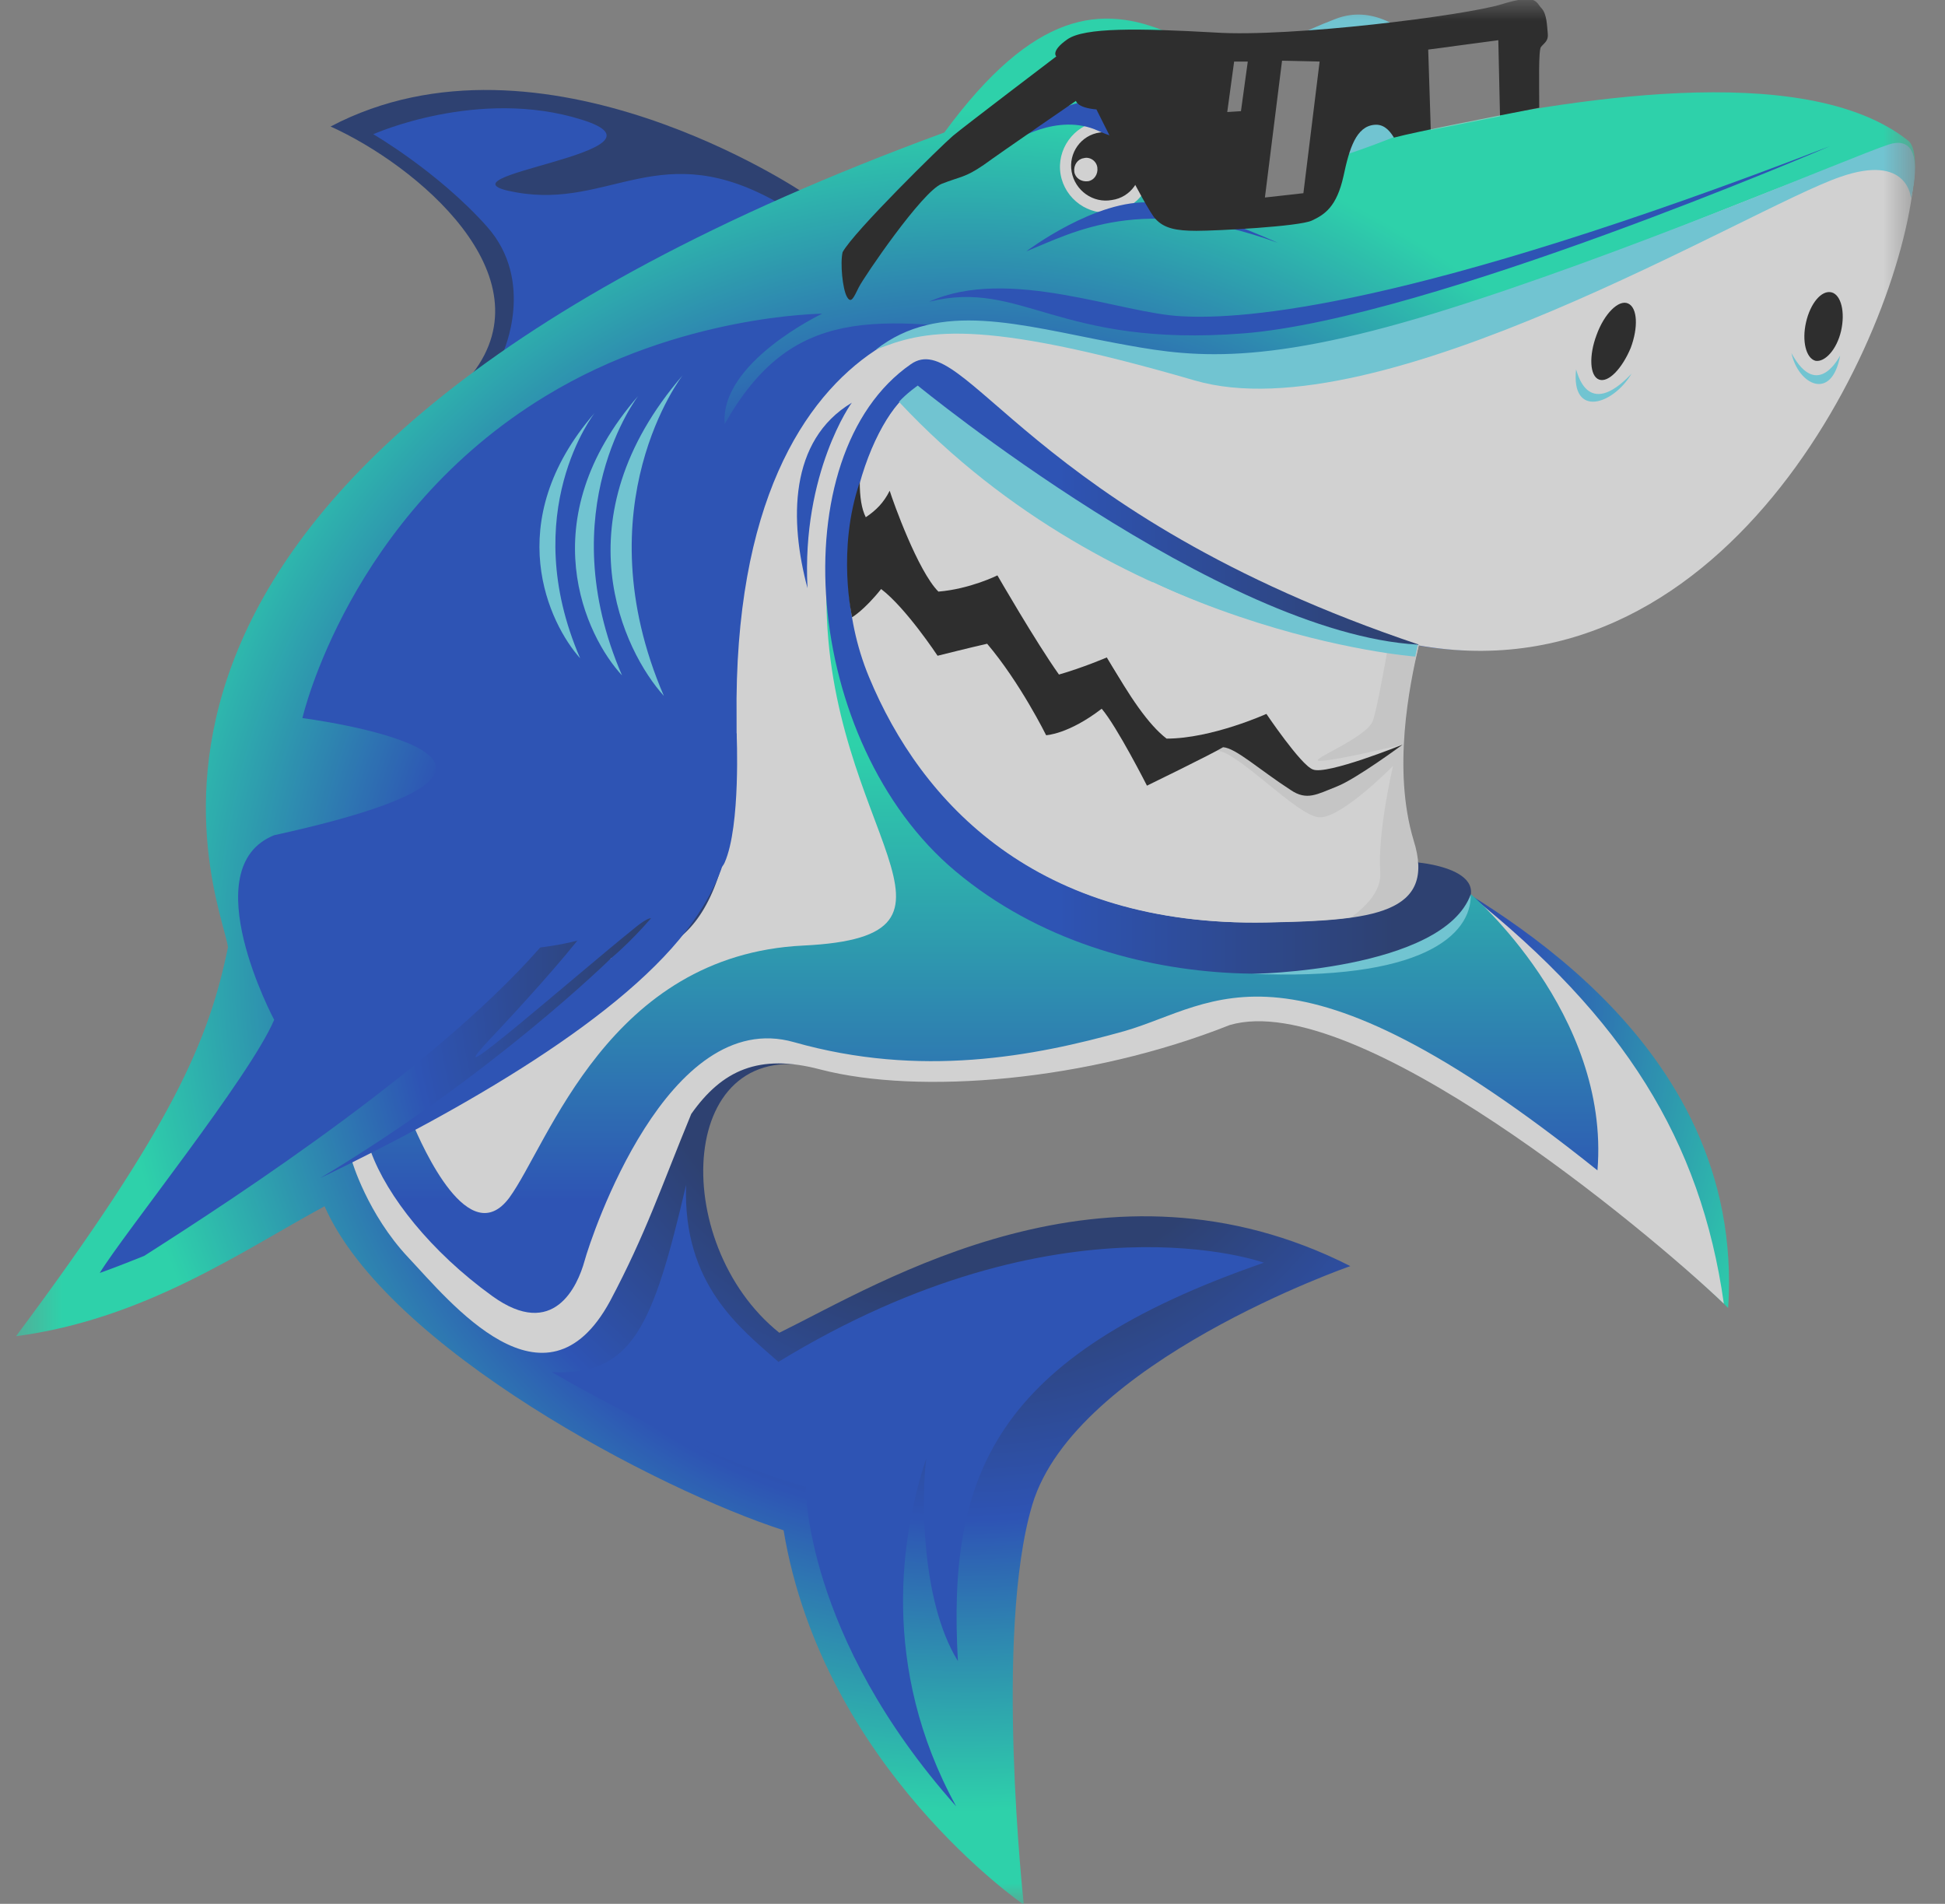 <svg width="47" height="46" viewBox="0 0 47 46" fill="none" xmlns="http://www.w3.org/2000/svg">
    <rect x="0" y="0" width="47" height="46" fill="#808080" stroke="none"/>
    <g opacity="0.64">
        <mask id="mask0_441_37179" style="mask-type:luminance" maskUnits="userSpaceOnUse" x="0" y="0" width="47"
            height="46">
            <path d="M46.283 0L0.387 0L0.387 46L46.283 46L46.283 0Z" fill="white" />
        </mask>
        <g mask="url(#mask0_441_37179)">
            <path
                d="M19.431 4.668C19.431 4.668 13.09 0.371 7.988 3.057C10.054 3.986 13.255 6.651 11.417 9.026C9.558 11.36 19.431 4.668 19.431 4.668Z"
                fill="#001E69" />
            <path
                d="M18.831 4.916L12.159 8.51C12.159 8.51 12.944 6.796 11.767 5.474C10.589 4.152 9.02 3.243 9.02 3.243C9.02 3.243 11.56 2.107 14.059 2.892C16.579 3.677 10.197 4.255 12.469 4.647C14.762 5.061 15.96 3.263 18.831 4.916Z"
                fill="#003BD2" />
            <path
                d="M5.509 22.887C5.365 21.73 0.552 11.361 22.819 3.202C27.156 -2.706 29.366 2.624 33.456 3.347C33.477 3.347 33.498 3.347 33.498 3.326C33.58 3.285 33.663 3.243 33.766 3.243C33.911 3.223 34.138 3.181 34.386 3.14C37.815 2.417 43.578 1.405 46.097 3.388C47.254 4.173 42.669 17.062 34.262 15.595C33.56 18.487 33.498 19.912 34.262 20.863C35.728 21.771 42.194 25.014 41.76 31.603C40.149 29.972 32.816 23.837 29.676 24.725C26.247 26.088 22.24 26.439 19.865 25.82C16.354 24.89 16.126 30.034 18.832 32.202C21.311 30.984 26.723 27.596 32.63 30.591C32.63 30.591 25.979 32.905 24.946 36.354C24.017 39.453 24.74 46.021 24.74 46.021C24.74 46.021 19.886 42.695 18.935 36.974C15.92 36.003 9.351 32.574 7.843 29.145C5.86 30.219 3.506 31.872 0.387 32.285C4.208 27.162 5.055 25.097 5.509 22.887Z"
                fill="url(#paint0_radial_441_37179)" />
            <path
                d="M24.824 8.117C24.824 8.117 18.338 9.77 17.883 16.978C17.429 24.187 11.542 22.865 9.642 22.865C7.741 22.865 6.626 24.642 6.626 24.642C6.626 24.642 4.664 20.965 6.626 20.18C15.012 18.342 7.308 17.35 7.308 17.35C7.308 17.35 8.423 12.455 13.194 9.563C16.417 7.601 19.866 7.58 19.866 7.58C19.866 7.58 17.388 8.757 17.512 10.245C19.123 7.394 21.126 7.621 24.824 8.117Z"
                fill="#003BD2" />
            <path
                d="M16.496 9.068C16.496 9.068 14.059 12.208 16.042 16.814C15.071 15.74 13.501 12.539 16.496 9.068Z"
                fill="#69EAFF" />
            <path
                d="M15.424 9.564C15.424 9.564 13.296 12.312 15.031 16.319C14.164 15.389 12.8 12.58 15.424 9.564Z"
                fill="#69EAFF" />
            <path
                d="M14.37 9.977C14.37 9.977 12.491 12.373 14.019 15.905C13.276 15.079 12.078 12.62 14.37 9.977Z"
                fill="#69EAFF" />
            <path
                d="M24.822 10.864C24.822 10.864 23.005 9.418 22.096 9.418C21.538 9.418 20.423 9.914 19.968 14.396C19.617 11.855 20.154 8.881 22.013 8.799C23.562 8.737 24.781 10.451 24.822 10.864Z"
                fill="#312783" />
            <path
                d="M14.763 23.154C16.229 23.154 17.861 22.535 17.799 17.35C17.737 12.166 19.431 9.604 21.145 8.468C22.88 7.312 26.226 8.634 29.531 8.758C32.836 8.902 41.16 5.163 44.238 4.069C45.209 3.718 46.283 3.16 46.262 4.151C46.035 7.869 41.863 16.916 34.282 15.595C34.2 15.946 34.117 16.256 34.055 16.565C31.122 17.598 29.511 18.941 33.187 20.387C33.559 20.531 33.931 20.696 34.261 20.862C34.716 21.13 34.489 20.882 35.521 21.626C39.219 24.58 41.098 27.533 41.656 31.499C39.797 29.723 32.774 23.877 29.717 24.766C26.288 26.129 22.199 26.459 19.823 25.84C18.336 25.447 17.448 25.86 16.704 26.914C15.981 28.669 15.609 29.805 14.742 31.437C13.172 34.329 10.859 31.437 9.867 30.384C8.876 29.331 8.504 28.05 8.504 28.05C8.504 28.05 14.184 24.766 14.763 23.154Z"
                fill="url(#paint1_radial_441_37179)" />
            <path
                d="M19.97 14.418L35.545 21.606C35.545 21.606 38.911 24.477 38.602 28.278C31.124 22.288 29.389 24.271 27.179 24.911C24.969 25.531 22.242 26.047 19.186 25.18C16.128 24.312 14.29 29.868 14.125 30.467C13.96 31.066 13.381 32.388 11.894 31.314C10.407 30.24 9.353 28.898 8.961 27.823C10.345 26.894 10.634 26.77 10.634 26.77C10.634 26.77 10.056 27.059 9.952 27.101C10.221 27.741 11.336 30.24 12.307 28.939C13.257 27.637 14.703 23.073 19.413 22.846C24.102 22.618 19.97 20.098 19.97 14.418Z"
                fill="url(#paint2_linear_441_37179)" />
            <path
                d="M38.641 9.171C38.413 9.088 38.393 8.592 38.579 8.097C38.764 7.58 39.116 7.229 39.343 7.333C39.57 7.436 39.591 7.911 39.405 8.407C39.198 8.902 38.868 9.253 38.641 9.171Z"
                fill="black" />
            <path
                d="M43.869 8.717C43.642 8.655 43.538 8.241 43.642 7.787C43.745 7.333 44.014 7.002 44.261 7.064C44.489 7.126 44.592 7.539 44.489 7.994C44.385 8.448 44.096 8.758 43.869 8.717Z"
                fill="black" />
            <path
                d="M27.819 3.843C27.922 4.442 27.509 5.02 26.91 5.123C26.311 5.227 25.732 4.813 25.629 4.214C25.526 3.615 25.939 3.037 26.538 2.934C27.137 2.831 27.715 3.244 27.819 3.843Z"
                fill="white" />
            <path
                d="M27.549 3.883C27.631 4.337 27.321 4.771 26.867 4.833C26.413 4.916 25.979 4.606 25.896 4.151C25.814 3.697 26.123 3.263 26.578 3.201C27.032 3.139 27.466 3.449 27.549 3.883Z"
                fill="black" />
            <path
                d="M26.517 4.049C26.538 4.214 26.435 4.359 26.29 4.379C26.125 4.4 25.98 4.297 25.96 4.152C25.939 3.987 26.042 3.842 26.187 3.822C26.331 3.78 26.497 3.884 26.517 4.049Z"
                fill="white" />
            <path
                d="M29.471 3.801C29.451 3.801 27.53 3.615 26.538 3.161C25.547 2.706 24.473 3.429 24.473 3.429C24.473 3.429 24.948 2.789 26.001 2.5C27.055 2.21 29.471 3.822 29.471 3.801Z"
                fill="#003BD2" />
            <path
                d="M35.42 2.56C35.42 2.56 34.016 -0.207 32.281 0.454C30.546 1.115 29.905 1.796 29.348 2.251C28.79 2.705 29.905 3.965 31.021 4.048C32.157 4.11 35.42 2.56 35.42 2.56Z"
                fill="#69EAFF" />
            <path
                d="M30.873 5.865C30.873 5.865 28.891 4.957 27.837 4.895C26.494 4.791 24.801 6.072 24.801 6.072C25.937 5.618 27.569 4.667 30.873 5.865Z"
                fill="#003BD2" />
            <path
                d="M34.281 20.841C34.281 20.841 36.656 21.047 34.9 22.431C33.124 23.815 27.072 24.393 23.085 21.047C19.388 17.949 18.851 10.988 22.011 8.799C23.313 7.89 24.82 12.393 34.281 15.573C31.286 17.35 34.281 20.841 34.281 20.841Z"
                fill="url(#paint3_linear_441_37179)" />
            <path
                d="M31.186 14.997C29.451 14.419 27.22 13.468 24.927 11.816C23.812 11.01 22.862 10.184 22.098 9.42C21.127 9.936 19.764 13.324 21.023 16.36C22.284 19.397 25.072 22.392 30.608 22.288C33.169 22.247 34.718 22.082 34.16 20.305C33.644 18.591 34.057 16.567 34.284 15.596C33.499 15.575 32.921 15.451 31.186 14.997Z"
                fill="#EDEDED" />
            <path
                d="M19.513 14.211C19.079 12.6 19.058 10.637 20.587 9.729C20.587 9.708 19.368 11.422 19.513 14.211Z"
                fill="#003BD2" />
            <path
                d="M39.427 9.027C38.973 9.791 37.961 10.101 38.085 8.924C38.105 8.944 38.333 10.184 39.427 9.027Z"
                fill="#69EAFF" />
            <path
                d="M43.289 8.531C43.454 9.296 44.26 9.709 44.466 8.593C44.466 8.573 43.929 9.709 43.289 8.531Z"
                fill="#69EAFF" />
            <path
                d="M22.094 9.42C22.879 10.184 23.809 11.01 24.924 11.816C27.217 13.468 29.448 14.419 31.183 14.997C32.009 15.204 32.691 15.389 33.558 15.534C33.434 16.236 33.248 17.248 33.166 17.434C32.98 17.847 31.575 18.384 31.885 18.384C32.278 18.384 33.785 18.013 33.889 17.992C33.62 18.116 33.331 18.261 33.331 18.261C33.331 18.261 31.493 18.756 31.451 18.715C31.389 18.674 30.15 17.847 30.15 17.847C30.15 17.847 29.406 17.806 29.406 18.137C29.923 18.157 31.348 19.727 31.885 19.748C32.422 19.768 33.661 18.508 33.661 18.508C33.661 18.508 33.29 20.078 33.352 21.049C33.393 21.503 33.042 21.875 32.649 22.164C32.071 22.247 31.389 22.268 30.584 22.288C25.048 22.392 22.26 19.397 21 16.36C19.74 13.324 21.103 9.957 22.094 9.42Z"
                fill="white" />
            <path
                d="M33.892 17.992C33.892 17.992 32.777 18.818 32.302 19.004C31.827 19.19 31.579 19.355 31.186 19.086C30.422 18.591 29.864 18.074 29.555 18.054C29.286 18.219 27.716 18.983 27.716 18.983C27.716 18.983 26.993 17.558 26.622 17.124C25.816 17.744 25.279 17.764 25.279 17.764C25.279 17.764 24.659 16.505 23.854 15.554C23.482 15.637 22.656 15.844 22.656 15.844C22.656 15.844 21.892 14.687 21.292 14.232C20.879 14.749 20.59 14.914 20.59 14.914C20.59 14.914 20.218 13.282 20.776 11.65C20.776 12.002 20.817 12.291 20.921 12.497C21.169 12.332 21.354 12.146 21.499 11.857C21.582 12.126 22.181 13.799 22.676 14.294C23.441 14.232 24.102 13.902 24.102 13.902C24.102 13.902 25.031 15.513 25.589 16.298C26.167 16.133 26.745 15.885 26.745 15.885C26.745 15.885 27.592 17.331 28.109 17.723C28.481 17.992 30.587 17.227 30.587 17.227C30.587 17.227 31.434 18.487 31.724 18.591C32.054 18.735 33.892 17.992 33.892 17.992Z"
                fill="black" />
            <path
                d="M46.178 4.792C46.178 4.792 46.116 3.697 44.464 4.276C42.253 5.04 33.33 10.493 28.869 9.192C23.54 7.643 22.321 7.994 21.164 8.448C22.693 7.25 24.634 7.849 26.927 8.283C28.6 8.593 30.253 8.923 34.694 7.56C39.134 6.197 44.753 3.78 45.641 3.491C46.612 3.181 46.178 4.792 46.178 4.792Z"
                fill="#69EAFF" />
            <path
                d="M22.177 9.316C22.177 9.316 29.489 15.306 34.261 15.575L34.199 15.864C34.199 15.864 26.969 15.327 21.723 9.709C21.909 9.502 22.177 9.316 22.177 9.316Z"
                fill="#69EAFF" />
            <path
                d="M30.542 30.509C30.542 30.509 25.647 28.732 18.81 32.905C17.901 32.099 16.496 31.046 16.579 28.629C15.773 32.078 15.278 33.235 13.336 33.153C17.178 35.363 19.471 35.92 19.471 35.92C19.471 35.92 19.429 39.514 23.106 43.645C21.247 40.258 21.784 37.036 22.383 35.239C22.28 36.003 22.218 38.626 23.147 40.134C22.899 35.672 23.974 32.781 30.542 30.509Z"
                fill="#003BD2" />
            <path
                d="M14.762 23.156C14.762 23.156 15.217 22.784 15.733 22.185C15.671 22.185 15.547 22.247 15.299 22.453C13.936 23.548 10.383 26.667 11.829 25.118C13.275 23.59 16.064 20.45 13.254 22.66C10.776 25.614 5.818 28.857 3.484 30.344C2.823 30.612 2.41 30.757 2.41 30.757C2.989 29.807 6.046 26.006 6.624 24.643C7.202 23.28 11.499 18.632 13.688 17.744C15.878 16.856 19.244 18.735 16.745 22.268C15.134 24.56 11.127 26.832 7.739 28.464C11.912 25.965 14.762 23.156 14.762 23.156Z"
                fill="#003BD2" />
            <path
                d="M44.22 3.531C44.22 3.531 34.533 7.704 30.05 8.055C25.548 8.406 24.701 6.733 22.449 7.291C24.37 6.423 27.097 7.58 28.563 7.642C30.05 7.724 34.058 7.456 44.22 3.531Z"
                fill="#003BD2" />
            <path
                d="M30.191 23.526C30.253 23.547 34.88 23.444 35.541 21.605C35.562 22.597 34.364 23.712 30.191 23.526Z"
                fill="#69EAFF" />
            <path
                d="M20.361 6.093C20.629 5.598 22.757 3.511 23.025 3.284C23.294 3.057 25.525 1.363 25.525 1.363C25.525 1.363 25.38 1.239 25.793 0.95C26.206 0.661 27.508 0.682 29.346 0.785C31.184 0.909 35.419 0.372 36.286 0.103C37.154 -0.165 37.112 0.062 37.257 0.207C37.381 0.351 37.381 0.62 37.401 0.806C37.422 0.991 37.319 1.033 37.236 1.136C37.174 1.219 37.195 2.045 37.195 2.603C36.142 2.809 34.221 3.181 33.684 3.325C33.56 3.119 33.415 2.995 33.208 3.016C32.775 3.057 32.609 3.573 32.465 4.255C32.3 4.999 32.01 5.184 31.701 5.329C31.391 5.474 29.408 5.577 28.912 5.577C28.416 5.577 28.127 5.515 27.921 5.288C27.693 5.061 26.495 2.644 26.495 2.644C26.02 2.603 26 2.437 26 2.437C26 2.437 24.223 3.656 23.769 3.986C23.314 4.296 23.232 4.255 22.757 4.441C22.282 4.627 20.877 6.692 20.753 6.94C20.629 7.188 20.567 7.353 20.464 7.167C20.361 6.982 20.299 6.362 20.361 6.093Z"
                fill="black" />
            <path opacity="0.5" d="M31.888 1.487L31.496 4.668L30.566 4.772L30.98 1.467L31.888 1.487Z"
                fill="white" />
            <path opacity="0.5" d="M36.206 0.971L36.247 2.809L34.574 3.14L34.512 1.198L36.206 0.971Z"
                fill="white" />
            <path opacity="0.5" d="M30.152 1.488L29.987 2.686L29.656 2.707L29.822 1.488H30.152Z"
                fill="white" />
            <path
                d="M30.916 15.223L30.606 17.247C30.606 17.247 29.285 17.846 28.19 17.846C27.756 17.516 27.281 16.814 26.785 15.925C27.033 15.43 27.859 14.066 27.859 14.066C27.859 14.066 29.285 14.769 30.916 15.223Z"
                fill="white" />
            <path
                d="M17.077 17.309L17.8 17.722C17.8 17.722 17.903 19.953 17.511 20.841C17.119 21.729 14.681 19.519 14.661 19.209C14.64 18.899 15.569 17.68 15.735 17.639"
                fill="#003BD2" />
        </g>
    </g>
    <defs>
        <radialGradient id="paint0_radial_441_37179" cx="0" cy="0" r="1" gradientUnits="userSpaceOnUse"
            gradientTransform="translate(23.33 23.228) rotate(-180) scale(22.875 22.847)">
            <stop offset="0.355" stop-color="#001E69" />
            <stop offset="0.591" stop-color="#003BD2" />
            <stop offset="0.9" stop-color="#00FFC2" />
        </radialGradient>
        <radialGradient id="paint1_radial_441_37179" cx="0" cy="0" r="1" gradientUnits="userSpaceOnUse"
            gradientTransform="translate(27.39 18.122) rotate(180) scale(16.852 16.832)">
            <stop offset="0.35" stop-color="white" />
            <stop offset="0.69" stop-color="white" />
            <stop offset="1" stop-color="white" />
        </radialGradient>
        <linearGradient id="paint2_linear_441_37179" x1="23.793" y1="14.412" x2="23.793" y2="31.728"
            gradientUnits="userSpaceOnUse">
            <stop offset="0.208" stop-color="#00FFC2" />
            <stop offset="0.844" stop-color="#003BD2" />
        </linearGradient>
        <linearGradient id="paint3_linear_441_37179" x1="35.535" y1="16.115" x2="19.922" y2="16.115"
            gradientUnits="userSpaceOnUse">
            <stop offset="0.12" stop-color="#001E69" />
            <stop offset="0.64" stop-color="#003BD2" />
            <stop offset="0.85" stop-color="#003BD2" />
            <stop offset="1" stop-color="#003BD2" />
        </linearGradient>
    </defs>
</svg>